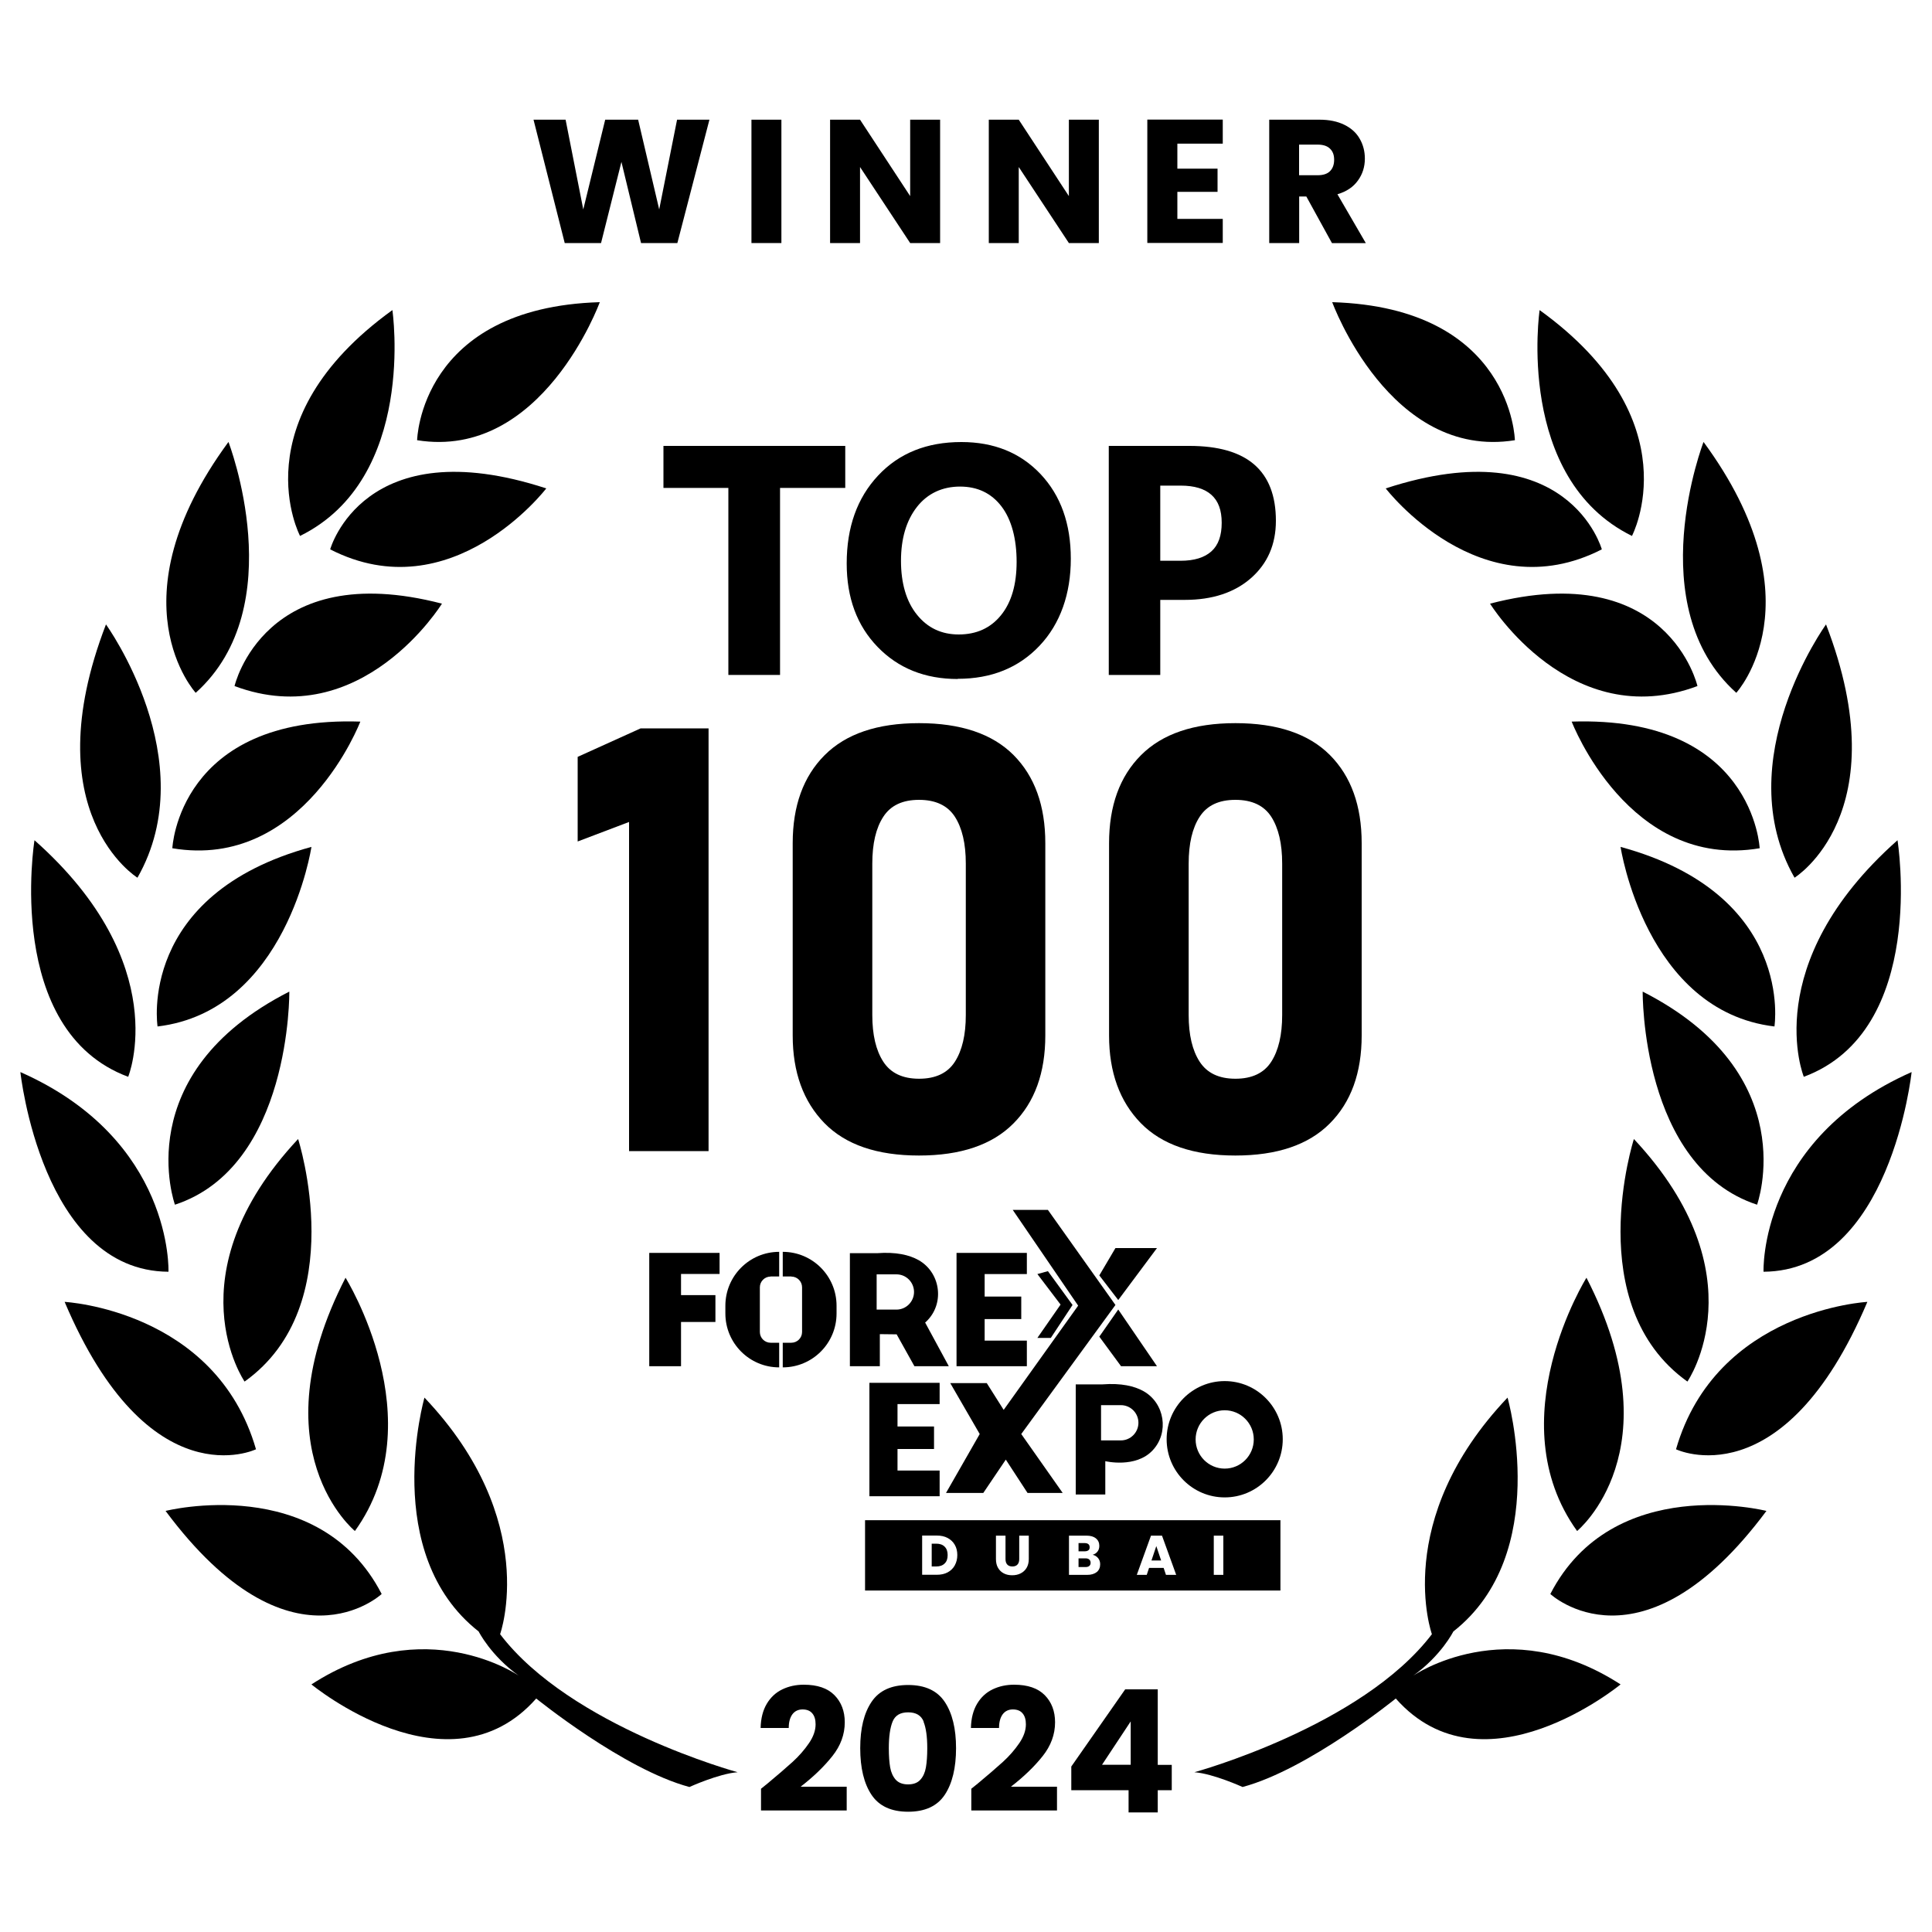 <?xml version="1.0" encoding="UTF-8"?>
<svg id="Capa_1" data-name="Capa 1" xmlns="http://www.w3.org/2000/svg" viewBox="0 0 200 200">
  <g>
    <g>
      <path d="m43.18,45.57s.28-13.73,18.91-14.29c0,0-5.96,16.37-18.91,14.29Z"/>
      <path d="m31.06,55.48s-6.3-11.93,9.56-23.38c0,0,2.56,17.41-9.56,23.38Z"/>
      <path d="m34.18,56.87s3.46-12.49,22.37-6.31c0,0-9.77,12.76-22.37,6.31Z"/>
      <path d="m24.28,71.02s3.05-13.32,21.47-8.53c0,0-8.31,13.46-21.47,8.53Z"/>
      <path d="m20.26,71.72s-8.73-9.48,3.39-25.97c0,0,6.58,17.02-3.39,25.97Z"/>
      <path d="m17.84,87.81s.62-13.73,19.46-13.11c0,0-5.89,15.4-19.46,13.11Z"/>
      <path d="m14.23,90.86s-10.8-6.66-3.26-26.22c0,0,10.18,14.08,3.26,26.22Z"/>
      <path d="m16.31,106.26s-2.15-13.66,15.93-18.59c0,0-2.56,16.99-15.93,18.59Z"/>
      <path d="m3.57,86.98s-3.19,19.7,9.7,24.49c0,0,4.78-11.65-9.7-24.49Z"/>
      <path d="m18.11,124.71s-4.92-13.53,11.84-22.06c0,0,.21,18.1-11.84,22.06Z"/>
      <path d="m17.44,131.65s.53-13.66-15.33-20.67c0,0,2.19,20.6,15.33,20.67Z"/>
      <path d="m25.32,143.02s-7.62-11.03,5.54-25.11c0,0,5.54,17.2-5.54,25.11Z"/>
      <path d="m36.74,158.49s-10.18-8.32-.97-26.22c0,0,9.21,14.77.97,26.22Z"/>
      <path d="m6.69,134.77s15.65.83,19.81,15.26c0,0-11.08,5.34-19.81-15.26Z"/>
      <path d="m17.14,156.41s15.86-4.02,22.37,8.6c0,0-9.42,8.81-22.37-8.6Z"/>
      <path d="m71.37,184.99s3.05-1.39,4.99-1.53c0,0-17.31-4.72-24.59-14.29,0,0,4.24-11.77-7.83-24.49,0,0-4.64,16.16,5.61,24.21,0,0,1.25,2.5,4.16,4.58,0,0-9.7-6.73-21.47.9,0,0,14.2,11.72,23.27,1.46,0,0,9.07,7.35,15.86,9.16Z"/>
    </g>
    <g>
      <path d="m156.82,45.57s-.28-13.73-18.91-14.29c0,0,5.96,16.37,18.91,14.29Z"/>
      <path d="m168.94,55.48s6.3-11.93-9.56-23.38c0,0-2.56,17.41,9.56,23.38Z"/>
      <path d="m165.82,56.87s-3.46-12.49-22.37-6.31c0,0,9.77,12.76,22.37,6.31Z"/>
      <path d="m175.72,71.02s-3.05-13.32-21.47-8.53c0,0,8.31,13.46,21.47,8.53Z"/>
      <path d="m179.74,71.72s8.73-9.48-3.39-25.97c0,0-6.58,17.02,3.39,25.97Z"/>
      <path d="m182.16,87.81s-.62-13.73-19.46-13.11c0,0,5.89,15.4,19.46,13.11Z"/>
      <path d="m185.77,90.86s10.8-6.66,3.26-26.22c0,0-10.18,14.08-3.26,26.22Z"/>
      <path d="m183.69,106.26s2.15-13.66-15.93-18.59c0,0,2.56,16.99,15.93,18.59Z"/>
      <path d="m196.43,86.98s3.19,19.7-9.7,24.49c0,0-4.78-11.65,9.7-24.49Z"/>
      <path d="m181.89,124.71s4.92-13.53-11.84-22.06c0,0-.21,18.1,11.84,22.06Z"/>
      <path d="m182.56,131.65s-.53-13.66,15.33-20.67c0,0-2.19,20.6-15.33,20.67Z"/>
      <path d="m174.68,143.02s7.62-11.03-5.54-25.11c0,0-5.54,17.2,5.54,25.11Z"/>
      <path d="m163.26,158.49s10.18-8.32.97-26.22c0,0-9.21,14.77-.97,26.22Z"/>
      <path d="m193.31,134.77s-15.65.83-19.81,15.26c0,0,11.08,5.34,19.81-15.26Z"/>
      <path d="m182.86,156.41s-15.86-4.02-22.37,8.6c0,0,9.42,8.81,22.37-8.6Z"/>
      <path d="m128.63,184.99s-3.05-1.39-4.99-1.53c0,0,17.31-4.72,24.59-14.29,0,0-4.24-11.77,7.83-24.49,0,0,4.64,16.16-5.61,24.21,0,0-1.25,2.5-4.16,4.58,0,0,9.7-6.73,21.47.9,0,0-14.2,11.72-23.27,1.46,0,0-9.07,7.35-15.86,9.16Z"/>
    </g>
    <g>
      <path d="m73.44,12.39l-3.32,12.77h-3.76l-2.03-8.4-2.11,8.4h-3.76l-3.23-12.77h3.32l1.83,9.29,2.27-9.29h3.41l2.18,9.29,1.85-9.29h3.34Z"/>
      <path d="m80.89,12.39v12.77h-3.1v-12.77h3.1Z"/>
      <path d="m97.32,25.16h-3.1l-5.19-7.87v7.87h-3.1v-12.77h3.1l5.19,7.91v-7.91h3.1v12.77Z"/>
      <path d="m113.75,25.16h-3.1l-5.19-7.87v7.87h-3.1v-12.77h3.1l5.19,7.91v-7.91h3.1v12.77Z"/>
      <path d="m121.88,14.88v2.58h4.16v2.4h-4.16v2.8h4.7v2.49h-7.81v-12.77h7.81v2.49h-4.7Z"/>
      <path d="m137.88,25.16l-2.65-4.82h-.74v4.82h-3.1v-12.77h5.21c1,0,1.86.18,2.57.53.71.35,1.24.83,1.59,1.45.35.61.53,1.29.53,2.05,0,.85-.24,1.61-.72,2.27-.48.67-1.18,1.14-2.12,1.42l2.94,5.06h-3.5Zm-3.4-7.02h1.92c.57,0,1-.14,1.28-.42.28-.28.43-.67.43-1.18s-.14-.87-.43-1.15c-.28-.28-.71-.42-1.28-.42h-1.92v3.16Z"/>
    </g>
    <g>
      <path d="m79.32,184.74c1.15-.96,2.06-1.74,2.73-2.35.67-.61,1.23-1.26,1.69-1.93.46-.67.69-1.33.69-1.96,0-.48-.11-.86-.34-1.13-.22-.27-.56-.41-1.01-.41s-.8.17-1.05.5c-.25.34-.38.81-.38,1.42h-2.91c.02-1,.24-1.84.64-2.51s.94-1.17,1.61-1.49c.67-.32,1.4-.48,2.22-.48,1.4,0,2.46.36,3.17,1.08.71.72,1.07,1.66,1.07,2.81,0,1.26-.43,2.43-1.29,3.51-.86,1.08-1.95,2.13-3.28,3.16h4.77v2.46h-8.87v-2.25c.4-.32.58-.47.55-.44Z"/>
      <path d="m90.22,176.18c.78-1.17,2.05-1.75,3.79-1.75s3.01.58,3.79,1.75c.78,1.17,1.17,2.77,1.17,4.79s-.39,3.66-1.17,4.83c-.78,1.17-2.05,1.75-3.79,1.75s-3.01-.58-3.79-1.75c-.78-1.17-1.17-2.78-1.17-4.83s.39-3.63,1.17-4.79Zm5.4,2.04c-.26-.64-.79-.96-1.61-.96s-1.35.32-1.61.96c-.26.64-.39,1.56-.39,2.75,0,.8.05,1.47.14,1.99.09.52.29.95.57,1.27.29.32.72.49,1.28.49s.99-.16,1.28-.49c.29-.32.48-.75.57-1.27.09-.52.14-1.19.14-1.99,0-1.19-.13-2.11-.39-2.75Z"/>
      <path d="m101.09,184.74c1.15-.96,2.06-1.74,2.73-2.35.67-.61,1.23-1.26,1.69-1.93.46-.67.69-1.33.69-1.96,0-.48-.11-.86-.34-1.13-.22-.27-.56-.41-1.01-.41s-.8.17-1.05.5c-.25.34-.38.81-.38,1.42h-2.91c.02-1,.24-1.84.64-2.51s.94-1.17,1.61-1.49c.67-.32,1.4-.48,2.22-.48,1.4,0,2.46.36,3.17,1.08.71.72,1.07,1.66,1.07,2.81,0,1.26-.43,2.43-1.29,3.51-.86,1.08-1.95,2.13-3.28,3.16h4.77v2.46h-8.87v-2.25c.4-.32.58-.47.55-.44Z"/>
      <path d="m110.9,185.31v-2.44l5.58-7.99h3.37v7.82h1.45v2.62h-1.45v2.3h-3.02v-2.3h-5.93Zm6.15-7.11l-2.97,4.49h2.97v-4.49Z"/>
    </g>
  </g>
  <g>
    <g>
      <polygon points="67.21 141.43 70.5 141.43 70.5 136.85 74.06 136.85 74.06 134.07 70.5 134.07 70.5 131.88 74.49 131.88 74.49 129.7 67.21 129.7 67.21 141.43"/>
      <polygon points="97.93 154.55 101.79 154.55 104.12 151.1 106.37 154.55 110.01 154.55 105.72 148.45 115.47 135.09 108.48 125.25 104.84 125.25 111.61 135.16 103.9 145.95 102.15 143.18 98.37 143.18 101.42 148.45 97.93 154.55"/>
      <polygon points="113.8 132.03 115.76 134.58 119.77 129.2 115.47 129.2 113.8 132.03"/>
      <polygon points="115.76 135.56 113.8 138.37 116.05 141.43 119.77 141.43 115.76 135.56"/>
      <polygon points="107.39 138.5 108.78 138.5 111.03 135.09 108.48 131.59 107.39 131.89 109.79 135.05 107.39 138.5"/>
      <polygon points="99.02 129.7 99.02 141.43 106.3 141.43 106.3 138.78 101.93 138.78 101.93 136.55 105.72 136.55 105.72 134.22 101.93 134.22 101.93 131.89 106.3 131.89 106.3 129.7 99.02 129.7"/>
      <polygon points="90 143.15 90 154.89 97.27 154.89 97.27 152.23 92.91 152.23 92.91 150 96.69 150 96.69 147.67 92.91 147.67 92.91 145.35 97.27 145.35 97.27 143.15 90 143.15"/>
      <path d="m126.78,142.97c-3.32,0-6.01,2.7-6.01,6.02s2.69,6.02,6.01,6.02,6.01-2.7,6.01-6.02-2.69-6.02-6.01-6.02Zm0,9.06c-1.66,0-3.01-1.35-3.01-3.02s1.35-3.02,3.01-3.02,3.01,1.35,3.01,3.02-1.35,3.02-3.01,3.02Z"/>
      <path d="m118.37,144.01c-.93-.52-2.29-.85-4.24-.7h-2.77v11.4h3.06v-3.45s3.15.76,4.91-1.13c1.72-1.84,1.24-4.89-.96-6.12Zm-.52,3.27c0,1.01-.82,1.83-1.82,1.83h-2.05v-3.65h2.05c1.01,0,1.82.82,1.82,1.83h0Z"/>
      <path d="m95.77,136.91c.1-.08.19-.17.28-.27,1.75-1.87,1.26-4.95-.97-6.2-.95-.53-2.32-.86-4.3-.71h-2.8v11.7h3.1v-3.32l1.74.02,1.84,3.3h3.56l-2.45-4.52Zm-1.15-3.17c0,1.01-.82,1.83-1.82,1.83h-2.05v-3.65h2.05c1.01,0,1.82.82,1.82,1.83h0Z"/>
      <path d="m79.77,132.14h.89v-2.55c-3.08,0-5.57,2.5-5.57,5.58v.8c0,3.08,2.49,5.58,5.57,5.58v-2.55h-.89c-.61,0-1.11-.5-1.11-1.11v-4.63c0-.61.5-1.11,1.11-1.11Z"/>
      <path d="m81.92,132.14h-.89v-2.55c3.08,0,5.57,2.5,5.57,5.58v.8c0,3.08-2.49,5.58-5.57,5.58v-2.55h.89c.61,0,1.11-.5,1.11-1.11v-4.63c0-.61-.5-1.11-1.11-1.11Z"/>
    </g>
    <g>
      <path d="m112.67,160.49c.09-.07.13-.18.13-.32s-.04-.24-.13-.32c-.09-.07-.21-.11-.37-.11h-.65v.85h.65c.16,0,.29-.04.37-.11Z"/>
      <path d="m112.37,161.32h-.72v.9h.73c.17,0,.29-.04.38-.11.09-.08.14-.18.14-.33s-.05-.25-.14-.34c-.09-.08-.22-.12-.39-.12Z"/>
      <path d="m96.92,159.8h-.47v2.36h.47c.37,0,.66-.1.87-.31.21-.2.31-.49.31-.87s-.1-.66-.31-.87c-.21-.21-.5-.31-.87-.31Z"/>
      <polygon points="119.2 161.54 120.2 161.54 119.7 160.05 119.2 161.54"/>
      <path d="m89.55,157.37v7.28h43v-7.28h-43Zm9.29,4.68c-.18.31-.42.55-.74.72-.32.17-.69.25-1.12.25h-1.52v-4.06h1.52c.43,0,.8.08,1.12.25.32.17.57.41.74.71.18.31.26.66.26,1.06s-.09.75-.26,1.06Zm7.66-.66c0,.36-.08.67-.23.92-.15.25-.36.44-.62.57s-.55.19-.87.19-.61-.06-.86-.19c-.25-.13-.45-.31-.6-.57-.15-.25-.22-.56-.22-.92v-2.42h.99v2.43c0,.24.06.43.18.56.12.13.29.2.53.2s.41-.07.53-.2c.12-.13.18-.32.18-.56v-2.43h.99v2.42Zm7.04,1.34c-.24.2-.57.3-.99.3h-1.89v-4.06h1.82c.41,0,.73.09.97.28.23.19.35.45.35.77,0,.24-.06.44-.19.6-.12.16-.29.27-.5.33.23.05.42.17.57.35.14.18.21.39.21.63,0,.34-.12.61-.35.81Zm7.16.3l-.24-.72h-1.51l-.24.72h-1.03l1.47-4.06h1.14l1.47,4.06h-1.04Zm5.94,0h-.99v-4.06h.99v4.06Z"/>
    </g>
  </g>
  <g>
    <path d="m87.5,50.51h-6.75v19.36h-5.35v-19.36h-6.72v-4.35h18.82v4.35Z"/>
    <path d="m99.14,70.29c-3.39,0-6.15-1.11-8.29-3.32-2.14-2.21-3.2-5.09-3.2-8.64,0-3.75,1.08-6.78,3.25-9.1s5.04-3.47,8.62-3.47c3.38,0,6.11,1.11,8.2,3.32,2.09,2.22,3.13,5.14,3.13,8.76s-1.08,6.73-3.24,9.01c-2.16,2.28-4.98,3.42-8.46,3.42Zm.1-4.61c1.84,0,3.3-.66,4.38-1.99,1.08-1.33,1.62-3.17,1.62-5.53s-.52-4.37-1.57-5.74c-1.05-1.37-2.48-2.05-4.29-2.05s-3.36.7-4.46,2.11c-1.1,1.41-1.65,3.27-1.65,5.58s.55,4.21,1.65,5.57c1.1,1.37,2.54,2.05,4.33,2.05Z"/>
    <path d="m120.11,62.1v7.77h-5.33v-23.71h8.35c2.98,0,5.22.64,6.71,1.93,1.49,1.29,2.24,3.23,2.24,5.82,0,2.45-.86,4.42-2.57,5.93-1.71,1.5-4,2.26-6.86,2.26h-2.54Zm0-11.84v7.79h2.1c1.42,0,2.48-.33,3.2-.98s1.06-1.64,1.06-2.95-.35-2.25-1.06-2.89-1.77-.96-3.2-.96h-2.1Z"/>
  </g>
  <g>
    <path d="m73.35,75.4v43.76h-8.23v-34.07l-5.32,2.02v-8.76l6.52-2.95h7.03Z"/>
    <path d="m95.14,119.62c-4.35,0-7.61-1.12-9.8-3.36-2.18-2.24-3.28-5.26-3.28-9.07v-19.9c0-3.87,1.1-6.91,3.31-9.12s5.46-3.31,9.77-3.31,7.59,1.1,9.78,3.3c2.19,2.2,3.29,5.24,3.29,9.13v19.9c0,3.87-1.1,6.91-3.31,9.12-2.2,2.21-5.46,3.31-9.77,3.31Zm0-7.95c1.72,0,2.96-.59,3.71-1.76.75-1.17,1.13-2.78,1.13-4.83v-15.68c0-2.07-.38-3.68-1.13-4.85-.75-1.16-1.99-1.75-3.71-1.75s-2.94.58-3.7,1.75c-.76,1.16-1.14,2.78-1.14,4.85v15.68c0,2.05.38,3.66,1.14,4.83.76,1.17,1.99,1.76,3.7,1.76Z"/>
    <path d="m127.89,119.62c-4.35,0-7.61-1.12-9.8-3.36-2.18-2.24-3.28-5.26-3.28-9.07v-19.9c0-3.87,1.1-6.91,3.31-9.12s5.46-3.31,9.77-3.31,7.59,1.1,9.78,3.3c2.19,2.2,3.29,5.24,3.29,9.13v19.9c0,3.87-1.1,6.91-3.31,9.12-2.2,2.21-5.46,3.31-9.77,3.31Zm0-7.95c1.72,0,2.96-.59,3.71-1.76.75-1.17,1.13-2.78,1.13-4.83v-15.68c0-2.07-.38-3.68-1.13-4.85-.75-1.16-1.99-1.75-3.71-1.75s-2.94.58-3.7,1.75c-.76,1.16-1.14,2.78-1.14,4.85v15.68c0,2.05.38,3.66,1.14,4.83.76,1.17,1.99,1.76,3.7,1.76Z"/>
  </g>
</svg>